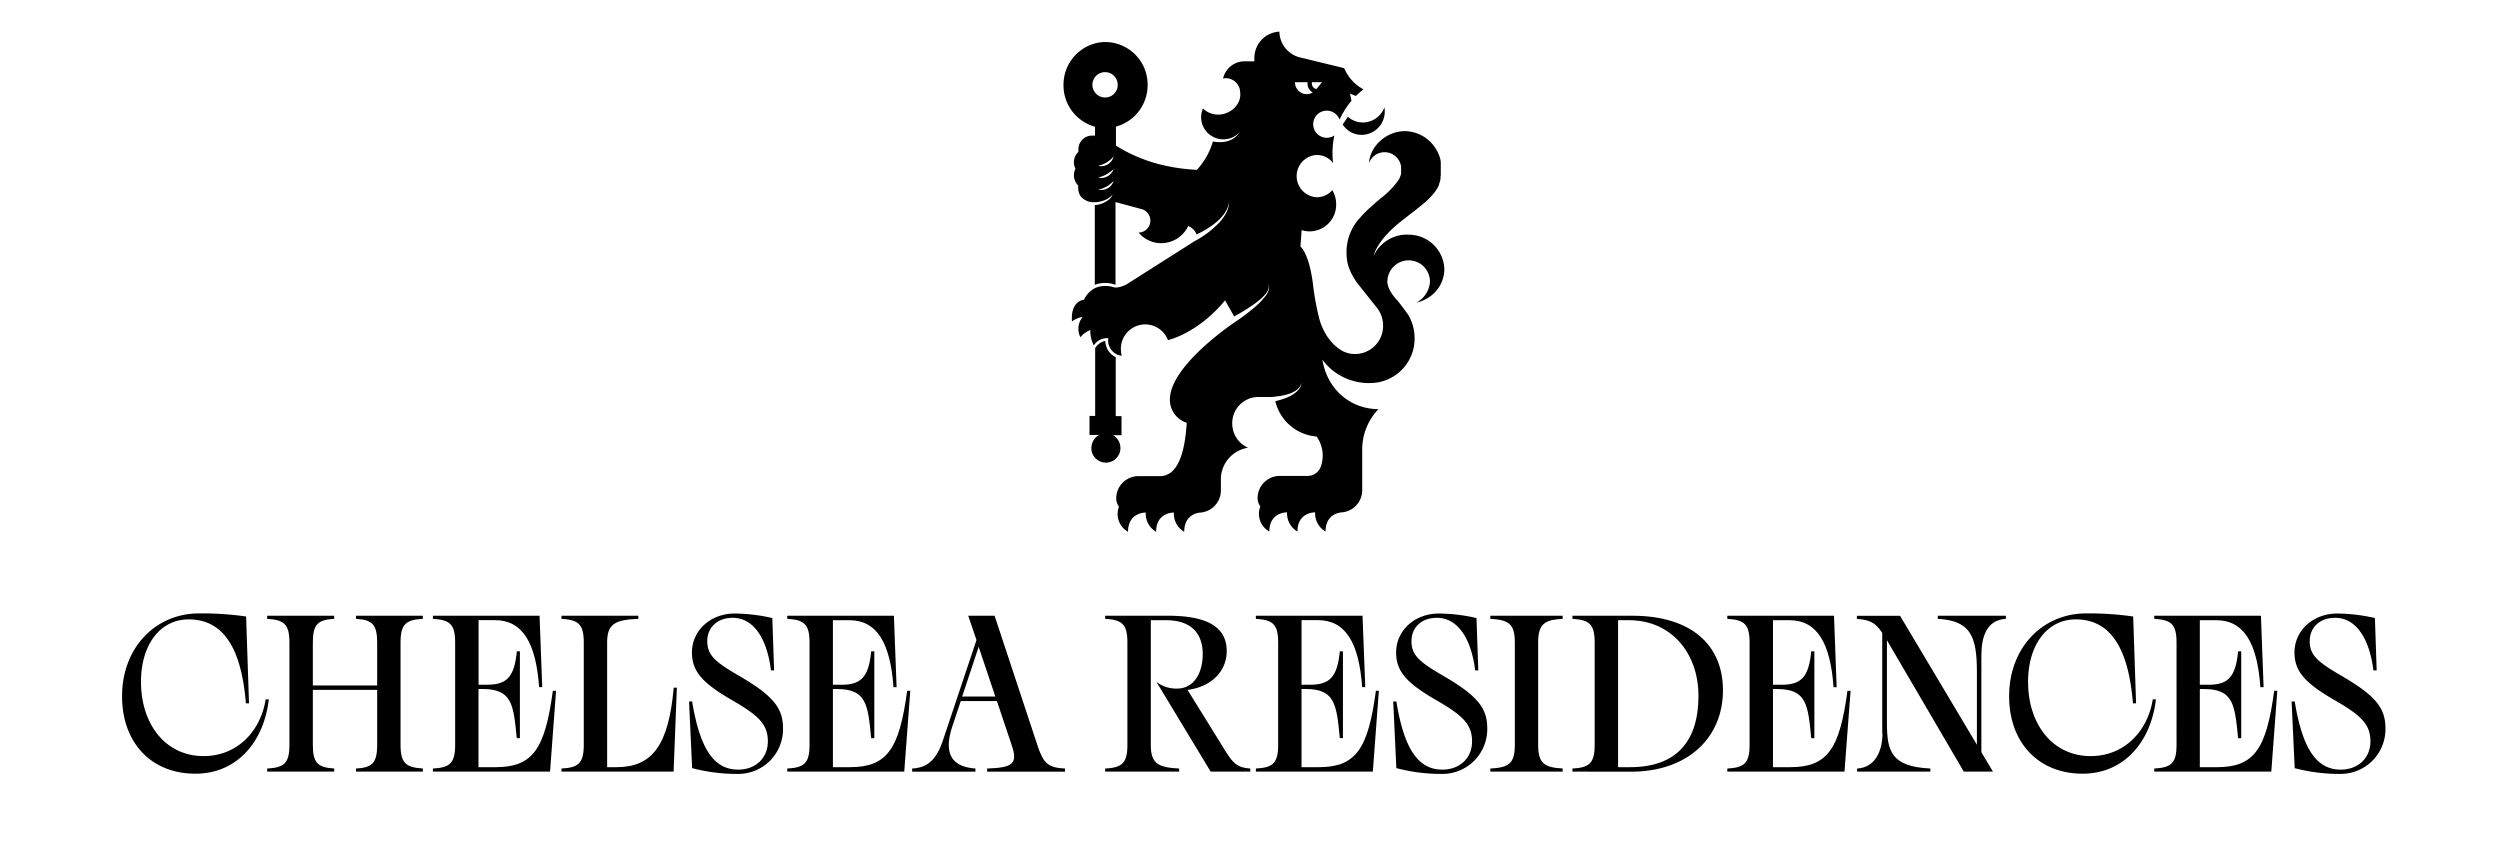 <?xml version="1.0" encoding="UTF-8"?> <svg xmlns="http://www.w3.org/2000/svg" xmlns:xlink="http://www.w3.org/1999/xlink" width="553" height="189" viewBox="0 0 553 189"><defs><clipPath id="clip-path"><rect id="Rectangle_1" data-name="Rectangle 1" width="553" height="189" transform="translate(1354 145)" fill="#fff" stroke="#707070" stroke-width="1"></rect></clipPath></defs><g id="Chelsea_Logo" data-name="Chelsea Logo" transform="translate(-1354 -145)"><g id="Mask_Group_1" data-name="Mask Group 1" clip-path="url(#clip-path)"><g id="Layer_2" data-name="Layer 2" transform="translate(1381 152)"><g id="Layer_1" data-name="Layer 1"><path id="Path_1" data-name="Path 1" d="M312.49,215.1a19.52,19.52,0,0,0-10,2.39,13.78,13.78,0,0,0-5.92,6.72,8.3,8.3,0,0,0-.65,5,4.84,4.84,0,0,0,2.92,3.4,20,20,0,0,0,7.19.93H318l1.2-2.93h-6.74q-4.86,0-6.48-1.25c-1.18-.91-1-3-.12-5.22a9.87,9.87,0,0,1,9.6-6.22h5.21l-1.19,2.89h4l2.37-5.7ZM279.3,226.17l8.05-7.83,1.67,7.83Zm-68.4,0,7.83-7.49,1.42,7.49Zm79.81-11.09h-8.9L262.9,232.77l7.37-17.64H262.2l-9.76,7.65-5,4.13h-.23l2.37-6-2.89-5.76h-8.11l-7.38,17.67-4.25-17.67H218l-19.64,18.41h4.91l5-4.81h12.37l1,4.81h13.15l4.76-11.37c.23-.57.46-1.23.69-2a5.14,5.14,0,0,0,.47,1.89l4.18,9.49h.71l12-9.45a23.724,23.724,0,0,0,2-1.93,21,21,0,0,0-1,2l-4.76,11.37h17.84l5-4.84h12.86l1,4.84h4.52Zm-86.94,2.41c-1.4-1.58-4.06-2.39-8-2.39H182.59L181.4,218h9.1c4.64,0,6,2.31,4.38,6.14-.92,2.21-1.74,4.25-3.67,5.16-1.77.83-3.6,1.07-6.84,1.07h-4.21l3.14-7.45h-4l-4.47,10.61h12a27.24,27.24,0,0,0,8-.93,15.21,15.21,0,0,0,5.75-3.38,14.641,14.641,0,0,0,3.52-5q1.8-4.3-.31-6.71"></path><path id="Path_2" data-name="Path 2" d="M0,147c0-10.64,7.29-18.32,17.09-18.32a69.925,69.925,0,0,1,10.35.69l.64,19.21h-.69c-1-12.27-5-18.57-12.66-18.57-6.31,0-10.54,5.61-10.54,13.79,0,9.51,5.51,16.45,13.84,16.45,7.44,0,12.61-5.47,13.74-12.56h.69c-1.08,9.46-7.09,16.45-16.21,16.45C6.55,164.17,0,157.38,0,147"></path><path id="Path_3" data-name="Path 3" d="M56.43,157.77V145.6H42.2v12.17c0,4.09,1.18,5,4.72,5.22v.69H32.1V163c3.69-.2,4.92-1.13,4.92-5.22V135.11c0-4.09-1.23-5-4.92-5.22v-.69H46.92v.69c-3.54.2-4.72,1.13-4.72,5.22v9.51H56.43v-9.51c0-4.09-1.18-5-4.68-5.22v-.69H66.53v.69c-3.69.2-4.93,1.13-4.93,5.22v22.66c0,4.09,1.24,5,4.93,5.22v.69H51.75V163c3.5-.2,4.68-1.13,4.68-5.22"></path><path id="Path_4" data-name="Path 4" d="M68.76,163.68V163c3.69-.2,4.92-1.13,4.92-5.22V135.11c0-4.09-1.23-5-4.92-5.22v-.69H92.35l.59,15.8h-.69c-.69-9.85-3.69-14.82-9.75-14.82H78.86v14.28h1.92c4.38,0,6-1.77,6.55-7.39H88v19.21h-.69c-.74-7.44-1-10.88-7.64-10.88h-.83v17.3h3.79c8.23,0,10.93-4,12.66-16.9H96l-1.33,17.88Z"></path><path id="Path_5" data-name="Path 5" d="M97.2,163.68V163c3.7-.2,4.93-1.13,4.93-5.22V135.11c0-4.09-1.23-5-4.93-5.22v-.69h17v.69c-5.18.2-6.9,1.13-6.9,5.22V162.7h2.07c7.93,0,11.53-4.88,12.66-17.59h.69L122,163.68Z"></path><path id="Path_6" data-name="Path 6" d="M126.1,162.89l-.68-14.73h.68c1.78,10.84,5,15.08,10.2,15.08,3.74,0,6.55-2.47,6.55-6.26s-2.12-5.76-7.93-9.11c-6.5-3.75-8.86-6.35-8.86-10.54,0-4.78,4-8.62,9.5-8.62a38.551,38.551,0,0,1,8.28,1l.39,11.58h-.69c-.88-7.14-3.89-11.63-8.47-11.63-3.4,0-5.62,2.12-5.62,5.18s1.73,4.58,7,7.63c7.29,4.24,9.75,7,9.75,11.53a9.9,9.9,0,0,1-9.9,10.19,38.751,38.751,0,0,1-10.2-1.28"></path><path id="Path_7" data-name="Path 7" d="M147.14,163.68V163c3.7-.2,4.93-1.13,4.93-5.22V135.11c0-4.09-1.23-5-4.93-5.22v-.69h23.59l.6,15.81h-.69c-.69-9.85-3.7-14.82-9.76-14.82h-3.64v14.28h1.92c4.38,0,6-1.77,6.55-7.39h.69v19.21h-.69c-.74-7.44-1-10.88-7.63-10.88h-.84V162.7H161c8.23,0,10.94-4,12.66-16.9h.69l-1.33,17.88Z"></path><path id="Path_8" data-name="Path 8" d="M193.17,147.08l-3.69-11-3.65,11Zm3.7,11-3.35-10h-8l-1.87,5.61c-1.53,4.68-1.28,8.87,5.12,9.31v.69h-14V163c3.45-.2,5.47-1.92,7-6.8L189,134.57l-1.83-5.37H193l9.53,28.8c1.28,3.89,2.37,4.82,6.06,5v.69H191.35V163c5.57-.2,6.8-1,5.52-4.92"></path><path id="Path_9" data-name="Path 9" d="M222.38,157.77V135.11c0-4.09-1.23-5-4.92-5.22v-.69h13.89c9.06,0,13,2.71,13,7.83,0,4.73-3.79,8-8.67,8.57l7.88,12.71c2.12,3.5,3,4.48,6,4.68v.69H240.8l-12-19.85a7.14,7.14,0,0,0,4.63,1.48c3.39,0,5.61-3.06,5.61-7.64s-2.56-7.48-8.13-7.48h-3.35v27.58c0,4.09,1.58,5,6.26,5.22v.69H217.46V163c3.69-.2,4.92-1.13,4.92-5.22"></path><path id="Path_10" data-name="Path 10" d="M250.8,163.68V163c3.69-.2,4.93-1.13,4.93-5.22V135.11c0-4.09-1.24-5-4.93-5.22v-.69h23.59L275,145h-.69c-.69-9.85-3.7-14.82-9.76-14.82H260.9v14.28h1.92c4.38,0,6-1.77,6.55-7.39h.69v19.21h-.69c-.74-7.44-1-10.88-7.64-10.88h-.83v17.3h3.79c8.23,0,10.94-4,12.66-16.9H278l-1.33,17.88Z"></path><path id="Path_11" data-name="Path 11" d="M281.87,162.89l-.69-14.73h.69c1.77,10.84,5,15.08,10.19,15.08,3.75,0,6.56-2.47,6.56-6.26s-2.12-5.76-7.93-9.11c-6.51-3.75-8.87-6.35-8.87-10.54,0-4.78,4-8.62,9.51-8.62a38.4,38.4,0,0,1,8.27,1l.4,11.58h-.69c-.89-7.14-3.9-11.63-8.48-11.63-3.4,0-5.61,2.12-5.61,5.18s1.72,4.58,7,7.63c7.29,4.24,9.76,7,9.76,11.53a9.91,9.91,0,0,1-9.91,10.19,38.62,38.62,0,0,1-10.19-1.28"></path><path id="Path_12" data-name="Path 12" d="M308.08,157.77V135.11c0-4.09-1.33-5-5.42-5.22v-.69h16v.69c-4,.2-5.42,1.13-5.42,5.22v22.66c0,4.09,1.38,5,5.42,5.22v.69h-16V163c4.09-.2,5.42-1.13,5.42-5.22"></path><path id="Path_13" data-name="Path 13" d="M348.7,146.93c0-9.45-6-16.74-15.37-16.74h-2.41V162.7h2.66c10.29,0,15.12-5.77,15.12-15.77m-27.88,16.75V163c3.69-.2,4.92-1.13,4.92-5.22V135.11c0-4.09-1.23-5-4.92-5.22v-.69h13.25c12.95,0,20.05,6.4,20.05,16.5,0,10.44-7.74,18-20.35,18Z"></path><path id="Path_14" data-name="Path 14" d="M355.08,163.68V163c3.7-.2,4.93-1.13,4.93-5.22V135.11c0-4.09-1.23-5-4.93-5.22v-.69h23.6l.59,15.81h-.69c-.69-9.85-3.69-14.82-9.75-14.82h-3.65v14.28h1.92c4.39,0,6-1.77,6.55-7.39h.69v19.21h-.69c-.73-7.44-1-10.88-7.63-10.88h-.84V162.7H369c8.23,0,10.94-4,12.66-16.9h.69L381,163.68Z"></path><path id="Path_15" data-name="Path 15" d="M389.35,155.26V133c-1.48-2.26-2.76-2.9-5.61-3.1v-.69h9.55l17,28.52V141.66c0-7.88-1.37-11.38-8.66-11.77v-.69H416.7v.69c-4.24.25-5.42,3.89-5.42,8.18V159.4l2.56,4.28h-6.45l-17-29.06v18.17c0,6.26.83,9.81,9.6,10.2v.69h-16.2V163c4.28-.24,5.61-4.33,5.61-7.73"></path><path id="Path_16" data-name="Path 16" d="M417.42,147c0-10.64,7.29-18.32,17.1-18.32a69.771,69.771,0,0,1,10.34.69l.64,19.21h-.69c-1-12.27-5-18.57-12.66-18.57-6.3,0-10.54,5.61-10.54,13.79,0,9.51,5.52,16.45,13.84,16.45,7.44,0,12.61-5.47,13.75-12.56h.69c-1.09,9.46-7.1,16.45-16.21,16.45-9.7,0-16.26-6.79-16.26-17.14"></path><path id="Path_17" data-name="Path 17" d="M449.52,163.68V163c3.7-.2,4.93-1.13,4.93-5.22V135.11c0-4.09-1.23-5-4.93-5.22v-.69h23.6l.59,15.81H473c-.69-9.85-3.7-14.82-9.75-14.82H459.6v14.28h1.92c4.39,0,6-1.77,6.55-7.39h.69v19.21h-.69c-.74-7.44-1-10.88-7.63-10.88h-.84V162.7h3.79c8.23,0,10.94-4,12.66-16.9h.69l-1.33,17.88Z"></path><path id="Path_18" data-name="Path 18" d="M480.59,162.89l-.69-14.73h.69c1.78,10.84,5,15.08,10.2,15.08,3.74,0,6.55-2.47,6.55-6.26s-2.12-5.76-7.93-9.11c-6.5-3.75-8.87-6.35-8.87-10.54,0-4.78,4-8.62,9.51-8.62a38.551,38.551,0,0,1,8.28,1l.39,11.58H498c-.89-7.14-3.89-11.63-8.47-11.63-3.4,0-5.62,2.12-5.62,5.18s1.73,4.58,7,7.63c7.29,4.24,9.75,7,9.75,11.53a9.91,9.91,0,0,1-9.9,10.19,38.7,38.7,0,0,1-10.2-1.28"></path><path id="Path_19" data-name="Path 19" d="M246.1,195.6a3.65,3.65,0,0,0,1-2.68,3.83,3.83,0,0,0-1-2.85,3.94,3.94,0,0,0-2.89-1h-1v7.51h1.31a3.57,3.57,0,0,0,2.66-1m-2.83-6.95a2.93,2.93,0,0,0,2.17-.82,3.12,3.12,0,0,0,.8-2.26,3,3,0,0,0-.71-2.13,2.8,2.8,0,0,0-2.14-.75h-1.26v6ZM237.82,197v-.29a4.109,4.109,0,0,0,1.26-.23,1.22,1.22,0,0,0,.64-.66,3.53,3.53,0,0,0,.2-1.34v-9.69a3.6,3.6,0,0,0-.2-1.34,1.22,1.22,0,0,0-.64-.66,4.11,4.11,0,0,0-1.26-.23v-.29h5.57q5.25,0,5.25,3.09a2.81,2.81,0,0,1-1.08,2.21,5.64,5.64,0,0,1-2.9,1.22,6.44,6.44,0,0,1,3.57,1.25,3.47,3.47,0,0,1,.47,4.86,5.34,5.34,0,0,1-2.16,1.53,8,8,0,0,1-3.1.57Z"></path><path id="Path_20" data-name="Path 20" d="M253.81,196.48a1.4,1.4,0,0,0,.83-.66,2.79,2.79,0,0,0,.26-1.34v-4.36l-2.9-5.51a7,7,0,0,0-.78-1.23,2,2,0,0,0-.81-.58,4,4,0,0,0-1.27-.24v-.29h7v.29a6.78,6.78,0,0,0-1.66.21c-.33.12-.49.31-.49.59a2.78,2.78,0,0,0,.4,1.12l2.49,4.57,2.23-4.42a2.4,2.4,0,0,0,.29-.95.87.87,0,0,0-.65-.82,6.781,6.781,0,0,0-2.07-.3v-.29h6.19v.29a4.81,4.81,0,0,0-2,.46,3.35,3.35,0,0,0-1.26,1.5l-2.52,5v5a2.76,2.76,0,0,0,.25,1.33,1.44,1.44,0,0,0,.83.66,6.3,6.3,0,0,0,1.65.24V197h-7.68v-.29a6.681,6.681,0,0,0,1.65-.23"></path><path id="Path_21" data-name="Path 21" d="M271.15,18.83,270,20.54a5,5,0,0,0,4.21,2.29,5.15,5.15,0,0,0,5.1-5.2,5.261,5.261,0,0,0-.08-.89,5.09,5.09,0,0,1-4.76,3.35,5,5,0,0,1-3.24-1.19l-.08-.07"></path><path id="Path_22" data-name="Path 22" d="M219.08,89.27h2V85.05H219.8V72a4.1,4.1,0,0,1-2.32-3.58A3.32,3.32,0,0,0,215.25,70V85H214v4.21h2.14a3.29,3.29,0,0,0-1.72,2.91c0,.12,0,.24,0,.35a3.22,3.22,0,0,0,6.42-.35,3.29,3.29,0,0,0-1.77-2.94"></path><path id="Path_23" data-name="Path 23" d="M262.22,11.18v.32a2.21,2.21,0,0,0,1.17,1.95,2.59,2.59,0,0,1-1.35.38,2.62,2.62,0,0,1-2.59-2.65Zm1,0h2.23l-1.26,1.51a1.2,1.2,0,0,1-1-1.19,1.12,1.12,0,0,1,0-.32M217.5,14.56a2.8,2.8,0,1,1,2.74-2.8,2.77,2.77,0,0,1-2.74,2.8m-1.17,15.19-.4-.07c.17-.07.34-.11.5-.16a5.9,5.9,0,0,0,2.9-1.91,2.84,2.84,0,0,1-3,2.14m-.4,2.55c.25-.1.48-.16.73-.25a6.72,6.72,0,0,0,2.67-1.69,2.91,2.91,0,0,1-3.4,1.94m.39,2.75-.39-.07.49-.15a7.07,7.07,0,0,0,1.36-.56A6.609,6.609,0,0,0,219.34,33a2.83,2.83,0,0,1-3,2m68,9.89a8.14,8.14,0,0,0-7.47,4.66c0-.1.64-3.32,6.05-7.6,3.51-2.78,6.24-4.61,7.77-6.92h0a5.837,5.837,0,0,0,.45-.76h0c0-.08.07-.16.11-.23a.994.994,0,0,0,0-.1,1.993,1.993,0,0,0,.1-.21v-.11a2.742,2.742,0,0,1,.14-.37.88.88,0,0,1,.05-.15.25.25,0,0,1,.05-.18c.05-.06,0-.12,0-.18a.25.25,0,0,1,.05-.18c.05-.06,0-.14,0-.22v-.15l.06-.37v-.41a.708.708,0,0,1,0-.14c0-.1,0-.2,0-.29a.659.659,0,0,1,0-.14V30.4h0v-.42a1,1,0,0,0,0-.17V28.8a1.36,1.36,0,0,0-.06-.29.29.29,0,0,0,0-.09,1.181,1.181,0,0,0-.08-.31v-.05a1.385,1.385,0,0,0-.1-.33h0l-.12-.34h0A8.27,8.27,0,0,0,283.82,22c-4.11,0-7.75,3.26-8,7.08a3.68,3.68,0,0,1,7.1.77v.32a2.253,2.253,0,0,1,0,.26,2.858,2.858,0,0,1,0,.42,2.346,2.346,0,0,1,0,.26v.29h0l-.06.22h0a1.009,1.009,0,0,1-.07.23h0a2.257,2.257,0,0,1-.08.24h0l-.09.23h0a2.556,2.556,0,0,1-.11.24h0l-.14.24a18.589,18.589,0,0,1-4,4.1c-3.76,3.17-4.41,4.15-4.41,4.15a11.06,11.06,0,0,0-3.11,7.73c0,2.3.46,4.08,2.37,6.83l4.46,5.6a6.36,6.36,0,0,1,1.26,3.81,6.22,6.22,0,0,1-6.16,6.29,5.87,5.87,0,0,1-3.36-1,10.609,10.609,0,0,1-2.77-2.79,13.61,13.61,0,0,1-1.82-4,58.494,58.494,0,0,1-1.3-6.81c-.83-7.7-2.87-9.16-2.87-9.16l.26-3.66a5.66,5.66,0,0,0,1.8.29,5.9,5.9,0,0,0,5.84-6,6,6,0,0,0-.86-3.12,4.5,4.5,0,0,1-3.42,1.57,4.68,4.68,0,0,1,0-9.35,4.54,4.54,0,0,1,3.6,1.78,18.124,18.124,0,0,1-.13-2.22,18.378,18.378,0,0,1,.42-3.88,3,3,0,1,1,1.14-3.48,18.19,18.19,0,0,1,2.64-4.19l-.33-1.59,1.3.53a19.5,19.5,0,0,1,1.67-1.47,9.42,9.42,0,0,1-4.25-4.68l-9.39-2.29A6,6,0,0,1,256,0h0a5.81,5.81,0,0,0-5.53,5.86,5.478,5.478,0,0,0,0,.7h-2.18a4.9,4.9,0,0,0-4.75,3.79h.07a3.17,3.17,0,0,1,3.71,3c.36,2.66-2,4.87-4.65,5h-.25A4.81,4.81,0,0,1,239.09,17l-.05.11a5.07,5.07,0,0,0-.35,1.88A4.88,4.88,0,0,0,240.88,23a4.94,4.94,0,0,0,2.65.82,5,5,0,0,0,2.05-.41,4.58,4.58,0,0,0,1.65-1.23,4.851,4.851,0,0,1-1.48,1.51,5.09,5.09,0,0,1-2.09.71,7.52,7.52,0,0,1-2.22-.08h-.15a15.82,15.82,0,0,1-3.54,6.25h0a41.779,41.779,0,0,1-7.75-1.1,34.17,34.17,0,0,1-10.15-4.25V21a9.47,9.47,0,0,0,7-9.21,9.4,9.4,0,0,0-9.3-9.49,8.84,8.84,0,0,0-2.2.27,9.46,9.46,0,0,0-7.1,9.22A9.46,9.46,0,0,0,215.12,21h.1v2h-.73a3,3,0,0,0-2.94,3,3.81,3.81,0,0,0,0,.59,3.156,3.156,0,0,0-.66,3.73,3.21,3.21,0,0,0,.62,3.73,3.812,3.812,0,0,0,0,.59,3.14,3.14,0,0,0,.61,1.89,3.75,3.75,0,0,0,3.06,1.19h.3a6.72,6.72,0,0,0,2-.49,4.94,4.94,0,0,0,1.63-1.17,2.76,2.76,0,0,1-.82,1.09,5.81,5.81,0,0,1-3.12,1.23V56a6.61,6.61,0,0,1,4.58,0V37.7l5.94,1.6a2.65,2.65,0,0,1-.83,5.15h0a6.54,6.54,0,0,0,5,2.34A6.62,6.62,0,0,0,235.83,43h0a3.33,3.33,0,0,1,1.86,1.86c.51-.24,1-.5,1.5-.77a19.709,19.709,0,0,0,2.5-1.66,10.391,10.391,0,0,0,2.1-2.14,5.63,5.63,0,0,0,1.09-2.82,5.84,5.84,0,0,1-.85,3,11,11,0,0,1-2,2.43,19.838,19.838,0,0,1-2.43,2,24.693,24.693,0,0,1-2.41,1.48l-14.71,9.34a5.73,5.73,0,0,1-2.54.89h-.17a3.419,3.419,0,0,1-.45-.08h0a6,6,0,0,0-3.19-.12,5.469,5.469,0,0,0-1,.36,3.71,3.71,0,0,0-.36.21,5.62,5.62,0,0,0-2,2.33s-3,.16-2.65,4.79a5.43,5.43,0,0,1,2.37-1,4.14,4.14,0,0,0-.51,4.49,5.48,5.48,0,0,1,2.2-1.59,7.11,7.11,0,0,0,.77,3.41,3.44,3.44,0,0,1,2.85-1.61h.33v.34a3.39,3.39,0,0,0,3,3.56,5.53,5.53,0,0,1-.19-1.42,5.381,5.381,0,0,1,10.41-2.05s6.54-1.4,12.63-8.79L246,63a44.8,44.8,0,0,0,4.52-2.81,13.739,13.739,0,0,0,2.16-1.87,4.48,4.48,0,0,0,.81-1.16,2.06,2.06,0,0,0,.17-.69,1.38,1.38,0,0,0-.16-.69,1.49,1.49,0,0,1,.23.69,2.08,2.08,0,0,1-.11.74,4.71,4.71,0,0,1-.72,1.3,15.22,15.22,0,0,1-2,2.14,44,44,0,0,1-4.31,3.31h0l-.16.11-.17.11h0c-2.17,1.48-14.48,10.17-14.48,17.2a5.34,5.34,0,0,0,3.73,5.14c-.57,9-3,11.7-5.8,11.8h-4.9a4.91,4.91,0,0,0-4.9,4.91,3.13,3.13,0,0,0,.61,1.85,4.5,4.5,0,0,0,2,5.55c0-4.22,3.72-4.24,3.72-4.24h.2a4.64,4.64,0,0,0,2.29,4.24c0-4.22,3.72-4.24,3.72-4.24h.21a4.62,4.62,0,0,0,2.29,4.24c0-4.22,3.65-4.25,3.65-4.25a4.93,4.93,0,0,0,4.46-4.94V98.66a7.1,7.1,0,0,1,6-6.62,5.86,5.86,0,0,1-3.49-5.38,5.79,5.79,0,0,1,5.73-5.85h2.61a5.132,5.132,0,0,0,1.17-.09,13.88,13.88,0,0,0,2.32-.39,9.06,9.06,0,0,0,1.12-.35,5.941,5.941,0,0,0,1-.52,3.85,3.85,0,0,0,.88-.78,2.61,2.61,0,0,0,.5-1.08,2.719,2.719,0,0,1-.37,1.17,3.749,3.749,0,0,1-.82.95,5.911,5.911,0,0,1-1,.71,11.526,11.526,0,0,1-1.12.54,17.781,17.781,0,0,1-2.35.74h-.15a10.21,10.21,0,0,0,9.15,7.85,7.25,7.25,0,0,1,1.34,4.21,7.381,7.381,0,0,1-.44,2.5,3.09,3.09,0,0,1-2.9,2h-6.16a4.91,4.91,0,0,0-4.9,4.91,3.19,3.19,0,0,0,.6,1.85,4.51,4.51,0,0,0,2,5.55c0-4.22,3.72-4.24,3.72-4.24h.2a4.64,4.64,0,0,0,2.29,4.24c0-4.22,3.72-4.24,3.72-4.24h.2a4.64,4.64,0,0,0,2.3,4.24c0-4.22,3.68-4.25,3.68-4.25a4.91,4.91,0,0,0,4.43-4.94V92.5a12.91,12.91,0,0,1,3.59-9h0c-5.95,0-11.27-4.11-12.4-10.93a12.78,12.78,0,0,0,10.68,5.16,9.83,9.83,0,0,0,9.72-9.93,10.06,10.06,0,0,0-1.45-5.22h0S282.61,60,282,59.36c-2.2-2.37-2.12-4-2.12-4a5.118,5.118,0,0,1,.08-.87,4.71,4.71,0,0,1,9.35.87,5.71,5.71,0,0,1-3,4.58,8.19,8.19,0,0,0,2.7-1.14h0a7.48,7.48,0,0,0,3.48-6.26,7.87,7.87,0,0,0-8.11-7.62"></path></g></g></g></g></svg> 